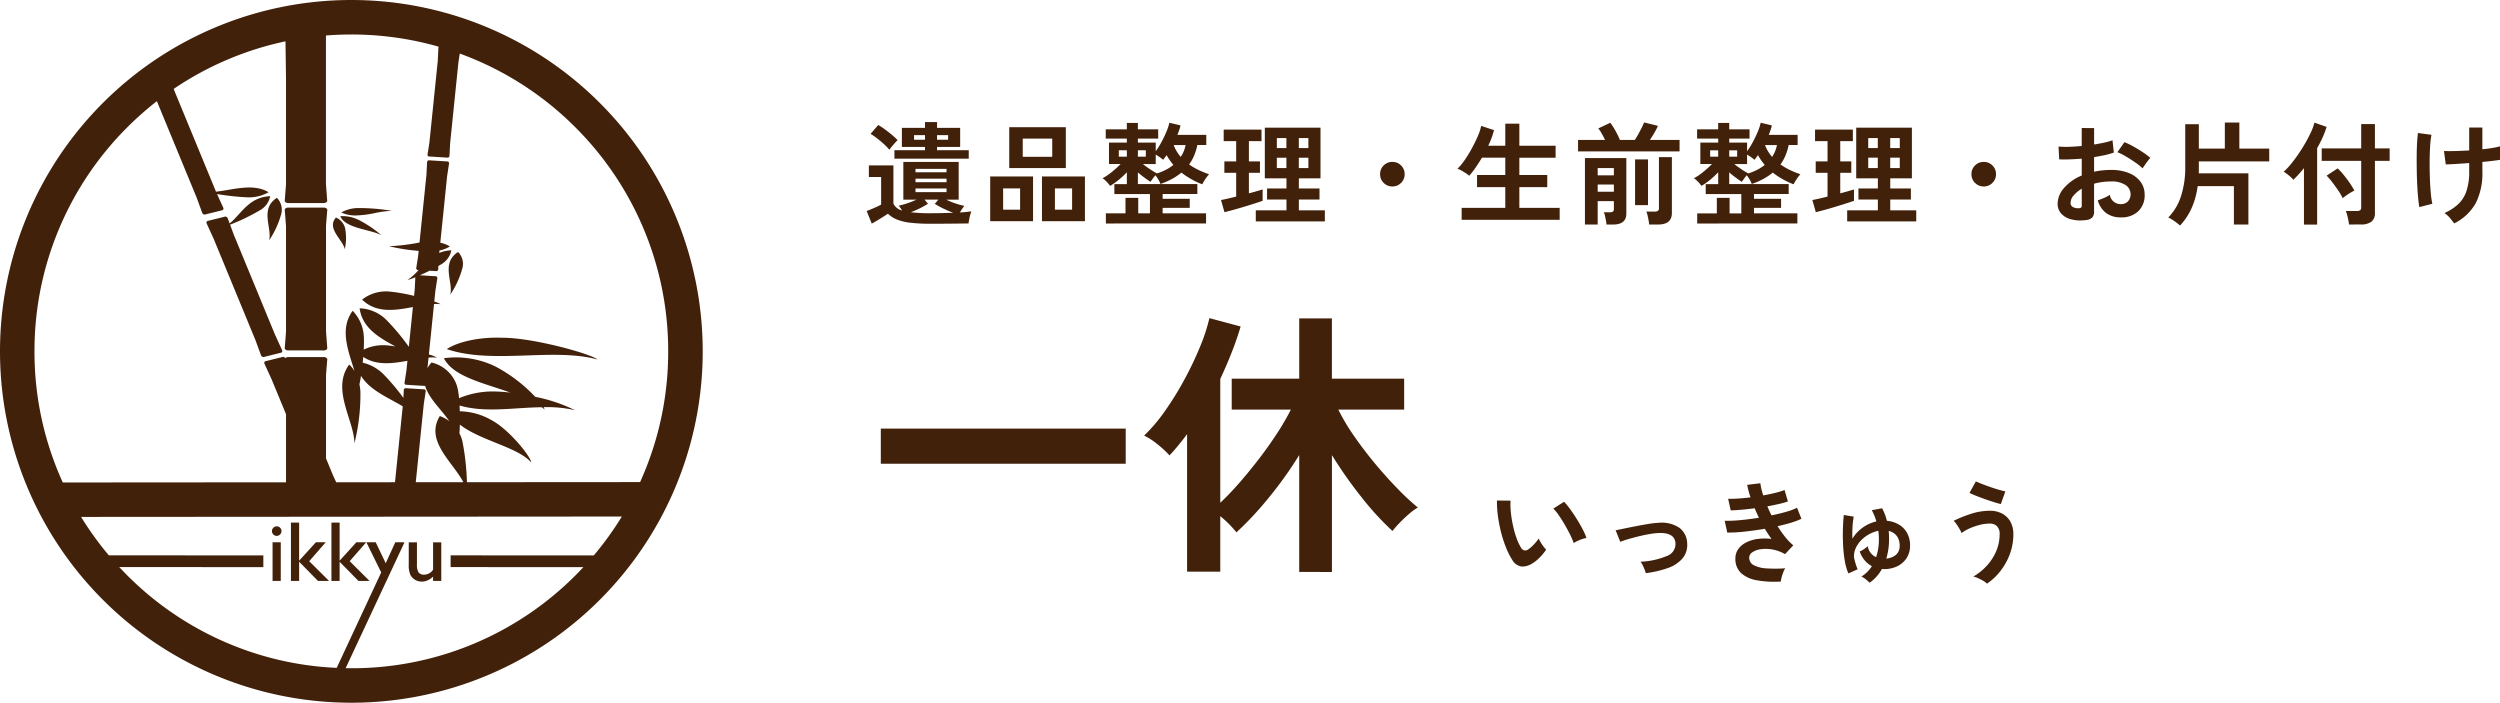 <svg xmlns="http://www.w3.org/2000/svg" width="313.688" height="88.176" viewBox="0 0 313.688 88.176"><g transform="translate(-37.65 -20.825)"><path d="M10-761.912A44.088,44.088,0,0,1,54.087-806a44.088,44.088,0,0,1,44.087,44.088,44.087,44.087,0,0,1-44.087,44.087A44.088,44.088,0,0,1,10-761.912Zm50.756,23.958L53.369-722.16q.359.007.718.007a39.5,39.5,0,0,0,15.476-3.123h0A39.623,39.623,0,0,0,82.2-733.8q.51-.51,1-1.036l-16.659-.01v-1.472l17.963.011a39.7,39.7,0,0,0,3.522-4.881l-67.851.048a39.462,39.462,0,0,0,3.48,4.819l19.388.012v1.471l-18.083-.011q.5.532,1.012,1.049a39.619,39.619,0,0,0,12.64,8.522A39.384,39.384,0,0,0,52.248-722.2l5.583-11.975-1.86-3.784h1.17l1.258,2.631,1.2-2.631ZM25.973-790.027a39.636,39.636,0,0,0-8.523,12.64,39.518,39.518,0,0,0-3.123,15.476,39.51,39.51,0,0,0,3.123,15.475q.208.49.427.974l28-.02.013-.159v-8.382l-1.8-4.356-.894-1.955-.014-.031a.237.237,0,0,1,.087-.3l2.253-.56a.345.345,0,0,1,.271.167.554.554,0,0,1,.318-.138H50.68c.123,0,.386.12.386.265l-.16,1.984v10.462l.843,2.045.435.953,7.376-.005.974-9.523c-1.789-1.084-4.119-2-5.238-3.831-.063.41-.128.776-.194,1.07a6.249,6.249,0,0,1,.121.952,25.319,25.319,0,0,1-.749,6.445c-.04-2.9-2.938-6.757-.662-9.875a3.5,3.5,0,0,1,.662.808c-.725-2.455-1.931-5.214-.225-7.556a5,5,0,0,1,1.41,3.432c.019.4.009.9-.021,1.441a5.49,5.49,0,0,1,2.921-.536c.305.024.661.07,1.047.133-2.009-1.1-4.143-2.29-4.481-4.782a4.958,4.958,0,0,1,3.388,1.489,27.441,27.441,0,0,1,2.786,3.344l.51-4.991c-2.219.418-4.58.808-6.377-.932a4.868,4.868,0,0,1,3.567-1,22.026,22.026,0,0,1,2.955.528l.082-.79.077-1.548a6.134,6.134,0,0,1-.991.348,6.66,6.66,0,0,0,1.392-1.25l-.11-.006a.23.23,0,0,1-.18-.217l.238-1.517.068-.665a23.389,23.389,0,0,1-3.712-.583,25.761,25.761,0,0,0,3.821-.466l.868-8.5.083-1.6v-.025a.255.255,0,0,1,.221-.192l2.357.146a.226.226,0,0,1,.18.215l0,.026-.245,1.587-.857,8.367a3.951,3.951,0,0,1,1.2.463,3.6,3.6,0,0,1-1.3.509l-.031.311a4.44,4.44,0,0,1,1.522-.33,2.615,2.615,0,0,1-1.331,1.789c-.089.057-.191.118-.3.182l-.023.451a.254.254,0,0,1-.221.191l-.86-.053c-.4.2-.825.4-1.22.572l2.015.125a.227.227,0,0,1,.178.217l0,.025-.245,1.586-.137,1.342a3.93,3.93,0,0,1,.791.337,5.287,5.287,0,0,0-.824-.025l-.646,6.324a5,5,0,0,1,1.031.408,5.986,5.986,0,0,0-1.073-.01l-.136,1.316a4.426,4.426,0,0,1,.5-.7,4.395,4.395,0,0,1,3.236,3.05,9.347,9.347,0,0,1,.228,1.431,10.942,10.942,0,0,1,4.71-.837c.5.015,1.094.059,1.723.131-3.253-1.183-7.145-1.957-8.338-4.314a11.4,11.4,0,0,1,6.439,1.024,19.134,19.134,0,0,1,5.023,3.822,20,20,0,0,1,5,1.681,15.564,15.564,0,0,0-3.959-.381,1.363,1.363,0,0,1,.147.3c-.116-.1-.245-.2-.379-.292-3.542.043-7.083.724-10.3-.218.012.24.022.483.028.725a8.342,8.342,0,0,1,4.009,1.126c2.219,1.2,4.927,4.6,4.951,5.293-1.731-1.955-6.352-2.714-8.954-4.751-.008.415-.026.789-.054,1.092a4.647,4.647,0,0,1,.357.919,30.783,30.783,0,0,1,.585,5.22l21.73-.015q.208-.459.4-.923a39.509,39.509,0,0,0,3.122-15.475,39.517,39.517,0,0,0-3.122-15.476,39.636,39.636,0,0,0-8.523-12.64,39.648,39.648,0,0,0-12.64-8.522q-.925-.391-1.865-.734l-.173,1.127-1.036,10.12-.084,1.622a.25.25,0,0,1-.22.191l-2.357-.146a.225.225,0,0,1-.18-.215l.238-1.517,1.046-10.214.083-1.6v-.025c0-.018.011-.094.025-.208a39.671,39.671,0,0,0-10.952-1.526q-1.6,0-3.182.125v18.653l.158,2.073,0,.033c0,.146-.262.266-.386.266H46.117c-.126,0-.387-.12-.387-.266l0-.033.158-2.073v-13.183l-.066-4.738a39.314,39.314,0,0,0-7.213,2.266,39.556,39.556,0,0,0-6.81,3.7l.139.376,5.165,12.523c2.094-.221,4.663-1.1,6.6.069a4.954,4.954,0,0,1-2.714.635,30.889,30.889,0,0,1-3.756-.408l.785,1.721a.237.237,0,0,1-.087.3l-2.254.56a.345.345,0,0,1-.294-.2l-.7-1.909-5-12.126A40.257,40.257,0,0,0,25.973-790.027Zm34.912,32.735,2.358.146a.231.231,0,0,1,.18.216l-.005.025-.242,1.587-1.007,9.824,5.969,0c-1.311-2.539-4.864-5.195-2.95-8.3a4.457,4.457,0,0,1,1.191.636c-.977-1.43-2.591-2.861-3.033-4.431a.138.138,0,0,1-.058.012l-2.357-.146a.225.225,0,0,1-.18-.215l.239-1.517.131-1.273c-1.912.346-3.907.614-5.543-.489-.021.239-.044.482-.069.722a5.525,5.525,0,0,1,2.569,1.415,26.123,26.123,0,0,1,2.536,3.006l.051-1v-.026a.255.255,0,0,1,.216-.191Zm197.968,24.174q-.3-.174-.636-.328a2.808,2.808,0,0,0-.617-.21,7.152,7.152,0,0,0,1.673-1.337,6.34,6.34,0,0,0,1.19-1.827,5.381,5.381,0,0,0,.441-2.156,1.325,1.325,0,0,0-.343-1.008,1.228,1.228,0,0,0-.875-.321,5.241,5.241,0,0,0-1.281.167,7.728,7.728,0,0,0-1.26.435,5.024,5.024,0,0,0-1.015.588,4.052,4.052,0,0,0-.245-.49q-.175-.308-.378-.6a2.681,2.681,0,0,0-.372-.448,16.416,16.416,0,0,1,2.177-.875,7.614,7.614,0,0,1,2.373-.385,3.223,3.223,0,0,1,1.512.343,2.565,2.565,0,0,1,1.043,1,3.113,3.113,0,0,1,.385,1.6,7.09,7.09,0,0,1-.435,2.479,7.866,7.866,0,0,1-1.175,2.128,7.416,7.416,0,0,1-1.694,1.6A2.318,2.318,0,0,0,258.853-733.118Zm-14.72-.175a2.666,2.666,0,0,0-.574-.364,4.077,4.077,0,0,0,.735-.581,4.345,4.345,0,0,0,.581-.721,3.02,3.02,0,0,1-.9-.728,3.592,3.592,0,0,1-.63-1.12,2.209,2.209,0,0,0,.51-.274,4.077,4.077,0,0,0,.5-.385,1.807,1.807,0,0,0,1.049,1.372,6.577,6.577,0,0,0,.329-1.625,8.068,8.068,0,0,0-.049-1.679,4.181,4.181,0,0,0-1.162.434,4.232,4.232,0,0,0-1,.763,3.43,3.43,0,0,0-.686,1.008,2.357,2.357,0,0,0-.2,1.141c.057.28.121.544.2.79a6.218,6.218,0,0,0,.252.693l-1.162.518a7.017,7.017,0,0,1-.455-1.6,15.975,15.975,0,0,1-.21-1.967q-.049-1.035-.021-2.016t.112-1.75l1.246.21a9.746,9.746,0,0,0-.148,1.225,15.356,15.356,0,0,0-.021,1.547,4.527,4.527,0,0,1,1.3-1.4,4.66,4.66,0,0,1,1.707-.77,6.908,6.908,0,0,0-.573-1.414l1.3-.238a7.7,7.7,0,0,1,.337.742,5.7,5.7,0,0,1,.252.826,3.643,3.643,0,0,1,1.5.469,2.782,2.782,0,0,1,1.036,1.057,3.235,3.235,0,0,1,.378,1.61,2.78,2.78,0,0,1-.427,1.534,2.863,2.863,0,0,1-1.162,1.029,3.7,3.7,0,0,1-1.66.364c-.037,0-.081,0-.132-.006a1.415,1.415,0,0,0-.148-.007,5.159,5.159,0,0,1-1.54,1.722A6.01,6.01,0,0,0,244.132-733.293Zm2.87-4.34a8.021,8.021,0,0,1-.322,1.722,2.178,2.178,0,0,0,1.2-.462,1.4,1.4,0,0,0,.476-1.148,1.931,1.931,0,0,0-.372-1.246,1.781,1.781,0,0,0-1-.616A9.952,9.952,0,0,1,247-737.633Zm-16.548,4.445a3.922,3.922,0,0,1-2-.91,2.39,2.39,0,0,1-.706-1.827,1.992,1.992,0,0,1,.364-1.183,2.7,2.7,0,0,1,.995-.833,4.488,4.488,0,0,1,1.449-.435,6.692,6.692,0,0,1,1.729,0c-.149-.2-.294-.4-.434-.616s-.275-.434-.407-.658q-1.315.224-2.569.356a18.1,18.1,0,0,1-2.149.12l-.322-1.484a15.594,15.594,0,0,0,1.932-.077q1.149-.105,2.366-.3-.294-.6-.532-1.19-.84.112-1.631.182t-1.38.084l-.321-1.456q.574.015,1.309-.035t1.5-.147a10.561,10.561,0,0,1-.419-1.568l1.651-.2a7.825,7.825,0,0,0,.365,1.526q.783-.14,1.49-.315a10.366,10.366,0,0,0,1.184-.357l.419,1.428a9.8,9.8,0,0,1-1.134.321q-.671.155-1.442.294.112.281.245.567t.274.567q1.022-.209,1.868-.455a7.676,7.676,0,0,0,1.337-.5l.546,1.386a9.055,9.055,0,0,1-1.3.49q-.778.238-1.687.434A13.575,13.575,0,0,0,234-738.62a6.769,6.769,0,0,0,1.015,1.043l-1.036,1.106a4.918,4.918,0,0,0-1.589-.581,4.66,4.66,0,0,0-1.449-.035,2.465,2.465,0,0,0-1.057.378.81.81,0,0,0-.4.672,1.036,1.036,0,0,0,.595.966,4,4,0,0,0,1.616.392,17.335,17.335,0,0,0,2.31-.014,2.647,2.647,0,0,0-.259.526q-.119.315-.2.623a2.712,2.712,0,0,0-.1.518q-.434.021-.842.021A11.6,11.6,0,0,1,230.454-733.188Zm-168.377-.067a1.5,1.5,0,0,1-.591-.628,3.1,3.1,0,0,1-.2-1.3v-2.771h1.029v2.758a1.846,1.846,0,0,0,.206,1.022.833.833,0,0,0,.718.279,1.338,1.338,0,0,0,1.1-.628v-3.43h1.029v4.849H64.34v-.547a2.224,2.224,0,0,1-.624.443,1.836,1.836,0,0,1-.787.187A1.648,1.648,0,0,1,62.077-733.254Zm-7.1.149-2.366-2.41v2.41H51.586v-7.319h1.028v4.778l2.1-2.308h1.233l-2.068,2.371,2.492,2.479Zm-5.078,0-2.365-2.41v2.41h-1.03v-7.319h1.03v4.778l2.1-2.308h1.233L48.8-735.583l2.492,2.479Zm-5.7,0v-4.849h1.029v4.849ZM216.23-734.84a3.6,3.6,0,0,0-.378-.679,9.557,9.557,0,0,0,3.254-.7,1.611,1.611,0,0,0,1.127-1.54q-.042-1.442-2.113-1.358a8.166,8.166,0,0,0-1.128.126q-.651.112-1.344.28t-1.316.35a10.244,10.244,0,0,0-1.03.35,2.174,2.174,0,0,0-.091-.231c-.06-.145-.128-.312-.2-.5s-.14-.359-.2-.5a.823.823,0,0,0-.1-.217q.42-.084,1.12-.231t1.5-.3q.8-.154,1.533-.273a9.453,9.453,0,0,1,1.211-.133,3.942,3.942,0,0,1,2.688.651,2.538,2.538,0,0,1,.938,1.939,2.654,2.654,0,0,1-.6,1.89,4.274,4.274,0,0,1-1.827,1.19,13.041,13.041,0,0,1-2.765.643A6.344,6.344,0,0,0,216.23-734.84Zm-43.211.6V-748.9a48.845,48.845,0,0,1-3.867,5.407,40.819,40.819,0,0,1-4.008,4.288,13.8,13.8,0,0,0-2.03-2.029v6.964H158.95v-17.255q-.525.7-1.067,1.365t-1.138,1.3a12.447,12.447,0,0,0-1.47-1.365,8.88,8.88,0,0,0-1.715-1.12,20.631,20.631,0,0,0,2.625-3.1,39.465,39.465,0,0,0,2.433-3.937,42.235,42.235,0,0,0,1.959-4.112,22.565,22.565,0,0,0,1.173-3.588l3.92,1.05q-.49,1.646-1.138,3.29t-1.418,3.289v15.54q1.121-1.05,2.363-2.468t2.468-3.01q1.224-1.593,2.274-3.2a30.7,30.7,0,0,0,1.75-3.01H164.55v-3.885h8.47v-7.56h4.1v7.56h9.066v3.885h-8.26a25.782,25.782,0,0,0,2,3.343q1.224,1.767,2.642,3.465t2.817,3.132a30.517,30.517,0,0,0,2.52,2.345,6.345,6.345,0,0,0-1.067.77q-.613.524-1.19,1.12a12.644,12.644,0,0,0-.928,1.05,35.633,35.633,0,0,1-3.867-4.217,53.854,53.854,0,0,1-3.728-5.3v14.665Zm27.839-.689a1.582,1.582,0,0,1-1.093-.791,9.252,9.252,0,0,1-.8-1.582,15.322,15.322,0,0,1-.624-1.932,17.577,17.577,0,0,1-.392-2.044,13.146,13.146,0,0,1-.119-1.918l1.707.014a9.2,9.2,0,0,0,.042,1.5,14.493,14.493,0,0,0,.266,1.638,12.555,12.555,0,0,0,.434,1.534,6.305,6.305,0,0,0,.545,1.183.717.717,0,0,0,.428.385.667.667,0,0,0,.5-.119,4.26,4.26,0,0,0,.707-.617,6.432,6.432,0,0,0,.623-.756,2.39,2.39,0,0,0,.231.476q.161.266.349.518a3.9,3.9,0,0,0,.344.406,6.766,6.766,0,0,1-.861,1.036,4.825,4.825,0,0,1-.973.756,2.288,2.288,0,0,1-1.112.328A1.64,1.64,0,0,1,200.858-734.924Zm6.174-3.941q-.294-.6-.672-1.253t-.756-1.2a5.455,5.455,0,0,0-.7-.861l1.344-.854a7.9,7.9,0,0,1,.778.939q.427.587.84,1.253t.735,1.288a7.308,7.308,0,0,1,.462,1.057,4.622,4.622,0,0,0-.875.266,3.786,3.786,0,0,0-.721.378A9.494,9.494,0,0,0,207.032-738.865ZM44.3-738.939a.587.587,0,0,1-.178-.421.581.581,0,0,1,.178-.417.567.567,0,0,1,.414-.181.6.6,0,0,1,.428.173.57.57,0,0,1,.179.425.579.579,0,0,1-.157.4.616.616,0,0,1-.416.2h-.035A.567.567,0,0,1,44.3-738.939Zm215.89-4.056q-.532-.167-1.127-.378t-1.12-.42q-.525-.209-.819-.364l.8-1.442q.252.126.721.308t1.029.378q.56.2,1.085.35t.861.224l-.561,1.581C260.834-742.8,260.545-742.883,260.19-742.995Zm-139.67-4.82v-4.41h30.73v4.41ZM76.108-761.4c-3.508.116-7.06.232-10.046-.8,1.724-1.113,4.7-1.519,6.935-1.421,3.866-.019,11.143,2.019,11.986,2.729C82.348-761.612,79.245-761.509,76.108-761.4Zm-33.35,0-.7-1.91-5.224-12.671-.893-1.955-.014-.031a.239.239,0,0,1,.086-.3l2.254-.561a.349.349,0,0,1,.3.205l.013.032.231.629c1.435-1.153,2.38-3.3,5.095-3.424a2.614,2.614,0,0,1-1.331,1.789,24.88,24.88,0,0,1-3.705,1.789l.446,1.209,5.177,12.556.905,1.986a.237.237,0,0,1-.086.3l-2.253.561-.016,0A.372.372,0,0,1,42.758-761.406Zm3.359-.63c-.125,0-.386-.118-.386-.265l0-.033.158-2.073v-13.182l-.16-2.106c0-.147.262-.266.386-.266H50.68c.124,0,.387.119.387.266l-.16,1.983v13.306l.158,2.073,0,.033c0,.147-.263.265-.387.265Zm21.358-12.348a2.086,2.086,0,0,1,.556,1.983,11.155,11.155,0,0,1-1.531,3.363C66.9-770.588,65.285-772.961,67.475-774.384Zm-15.313-4.326a2,2,0,0,1,1.139,1.329,6.556,6.556,0,0,1-.038,2.646C53.041-775.907,50.917-777.347,52.162-778.711Zm-7.42-2.47A2.089,2.089,0,0,1,45.3-779.2a11.209,11.209,0,0,1-1.532,3.363C44.17-777.384,42.551-779.756,44.743-781.18Zm7.96,2.3a4.557,4.557,0,0,1,2.277.456,14.37,14.37,0,0,1,2.869,1.922C56.4-777.244,53.3-777.345,52.7-778.876Zm230.134.625a4.9,4.9,0,0,0-.77-.463,6.731,6.731,0,0,0,1.581-2.632,11.594,11.594,0,0,0,.546-3.752v-5.32H285.9v3.066h3.262v-3.276h1.821v3.276h3.751v1.6H285.9v1.092c0,.14,0,.275-.014.406h6.231v6.426H290.3v-4.816h-4.549a9.915,9.915,0,0,1-.784,2.814,8.017,8.017,0,0,1-1.428,2.128A8.082,8.082,0,0,0,282.836-778.251Zm16.254.434V-784.9q-.336.405-.671.777t-.659.68a4.136,4.136,0,0,0-.56-.539,4.714,4.714,0,0,0-.658-.469,7.924,7.924,0,0,0,.91-.959q.477-.58.945-1.267t.882-1.407q.413-.721.707-1.372a6.933,6.933,0,0,0,.419-1.155l1.526.532a10.87,10.87,0,0,1-.5,1.323q-.308.679-.686,1.351v9.59Zm5.656-.014q-.028-.238-.091-.56t-.148-.637a3.212,3.212,0,0,0-.167-.5h1.4a.661.661,0,0,0,.406-.1.456.456,0,0,0,.126-.378v-5.81h-4.955v-1.569h4.955v-3.052h1.723v3.052h1.848v1.569h-1.848v6.51a1.345,1.345,0,0,1-.441,1.12,2.126,2.126,0,0,1-1.337.35Zm-87.822,0a4.9,4.9,0,0,0-.07-.532c-.038-.205-.079-.408-.126-.608a2.6,2.6,0,0,0-.154-.483h1.049a.712.712,0,0,0,.407-.091.42.42,0,0,0,.126-.357v-6.384h1.624v7q0,1.455-1.722,1.455Zm-5.349,0a4.3,4.3,0,0,0-.069-.5c-.038-.2-.077-.39-.12-.581a1.991,1.991,0,0,0-.147-.455h.743a.716.716,0,0,0,.4-.084.409.409,0,0,0,.119-.35v-.966h-2.03v2.939h-1.6v-8.344h5.194v6.972q0,1.372-1.666,1.372Zm-1.105-4.116h2.03v-.9h-2.03Zm0-2.058h2.03v-.91h-2.03Zm-83.749,6.076a20.647,20.647,0,0,1-2.5-.126,6.5,6.5,0,0,1-1.687-.406,3.412,3.412,0,0,1-1.12-.728q-.266.182-.624.407t-.727.447q-.371.224-.679.392l-.644-1.582q.42-.154.931-.378t.889-.42v-3.471h-1.54v-1.456h3.08v4.788a1.582,1.582,0,0,0,1.092.868c-.065-.1-.135-.207-.21-.315a3.207,3.207,0,0,0-.224-.287,8.864,8.864,0,0,0,1.134-.315,11.85,11.85,0,0,0,1.106-.441h-1.652v-4.731h6.944v4.731h-1.568a10.073,10.073,0,0,0,1.127.463,9.378,9.378,0,0,0,1.155.322q-.139.167-.293.392a4.636,4.636,0,0,0-.266.434c.29-.018.553-.04.791-.063s.454-.049.651-.077a2.965,2.965,0,0,0-.147.441c-.051.191-.1.385-.133.581s-.065.365-.084.5c-.262,0-.6,0-1.022.007l-1.337.014q-.707.007-1.351.006Zm-.28-2.506a11.81,11.81,0,0,1-1.043.581,12.078,12.078,0,0,1-1.112.482,19.7,19.7,0,0,0,2.435.126q.826,0,1.554-.021t1.33-.035q-.6-.224-1.2-.511a11.9,11.9,0,0,1-1.113-.608l.448-.533h-1.736Zm-1.568-1.456h3.892v-.462h-3.892Zm0-1.246h3.892v-.448h-3.892Zm0-1.246h3.892v-.434h-3.892Zm192.507,5.705a3.079,3.079,0,0,0-.665-.595,6.071,6.071,0,0,0,1.75-1.134,4.041,4.041,0,0,0,1.022-1.645,7.549,7.549,0,0,0,.336-2.415v-1.078q-.923.07-1.729.119t-1.211.049l-.224-1.68q.5.028,1.365.007t1.8-.077V-790h1.652v2.73q.7-.07,1.281-.168a9.114,9.114,0,0,0,.931-.2v1.695q-.321.055-.91.126c-.391.047-.826.093-1.3.14v1.2a8.333,8.333,0,0,1-.833,3.969,6.3,6.3,0,0,1-2.709,2.541Q317.682-778.32,317.381-778.678Zm-94.424.721v-1.273h2.464v-1.946h1.6v1.946h1.471v-2.422h-4.467V-782.9h1.569v-1.484a10.693,10.693,0,0,1-1,.931,8.543,8.543,0,0,1-1.1.777,4.349,4.349,0,0,0-.434-.518,2.933,2.933,0,0,0-.518-.448,4.984,4.984,0,0,0,.763-.469q.413-.3.812-.652t.693-.658H223.35v-2.687h2.24v-.5h-2.646v-1.163h2.646v-.8h1.386v.8h2.548v1.163h-2.548v.5h2.239v1.077a8.67,8.67,0,0,0,.7-1.106,14.519,14.519,0,0,0,.63-1.309,6.12,6.12,0,0,0,.378-1.155l1.4.336a4.431,4.431,0,0,1-.161.581c-.07.2-.147.4-.231.608h3.626v1.274h-1.12a7.341,7.341,0,0,1-.392,1.288,5.355,5.355,0,0,1-.643,1.148,8.121,8.121,0,0,0,1.168.687,11.8,11.8,0,0,0,1.337.545,4.954,4.954,0,0,0-.455.581,5.142,5.142,0,0,0-.4.679,10.443,10.443,0,0,1-1.386-.651,9.927,9.927,0,0,1-1.232-.819,7.218,7.218,0,0,1-1.169.791,9.536,9.536,0,0,1-1.463.637,2.776,2.776,0,0,0-.252-.539,4.119,4.119,0,0,0-.378-.553c-.113.131-.227.275-.343.435s-.208.289-.274.391q-.363-.238-.791-.553t-.79-.637v1.47h7.462v1.247h-4.354v.6h3.4v1.134h-3.4v.686h5.446v1.273Zm5.531-6.818a9.505,9.505,0,0,0,.882.532,6.8,6.8,0,0,0,1.147-.469,5.376,5.376,0,0,0,.91-.595c-.158-.2-.311-.4-.454-.6a5.5,5.5,0,0,1-.385-.63q-.112.154-.224.3c-.075.1-.149.193-.224.287a3.809,3.809,0,0,0-.441-.343c-.173-.117-.334-.221-.483-.315v1.19h-1.609Q227.984-785.111,228.488-784.775Zm3.864-1.54a3.776,3.776,0,0,0,.385-.721,4.781,4.781,0,0,0,.23-.763h-1.5A4.917,4.917,0,0,0,232.352-786.315Zm-5.376-.028h.994v-.8h-.994Zm-2.394,0h1.008v-.8h-1.008Zm-75.824,8.385v-1.273h2.463v-1.946h1.6v1.946h1.47v-2.422h-4.466V-782.9h1.568v-1.484a10.679,10.679,0,0,1-1,.931,8.67,8.67,0,0,1-1.1.777,4.349,4.349,0,0,0-.434-.518,3,3,0,0,0-.518-.448,5.027,5.027,0,0,0,.763-.469q.413-.3.812-.652t.693-.658H149.15v-2.687h2.24v-.5h-2.646v-1.163h2.646v-.8h1.386v.8h2.548v1.163h-2.548v.5h2.24v1.077a8.771,8.771,0,0,0,.7-1.106q.35-.644.63-1.309a6.253,6.253,0,0,0,.378-1.155l1.4.336a4.3,4.3,0,0,1-.161.581c-.069.2-.147.4-.23.608h3.626v1.274h-1.12a7.339,7.339,0,0,1-.392,1.288,5.32,5.32,0,0,1-.644,1.148,8.082,8.082,0,0,0,1.169.687,11.732,11.732,0,0,0,1.337.545,4.954,4.954,0,0,0-.455.581,5.142,5.142,0,0,0-.4.679,10.338,10.338,0,0,1-1.386-.651,9.86,9.86,0,0,1-1.232-.819,7.3,7.3,0,0,1-1.169.791,9.509,9.509,0,0,1-1.463.637,2.724,2.724,0,0,0-.252-.539,3.958,3.958,0,0,0-.378-.553c-.112.131-.226.275-.343.435s-.207.289-.273.391q-.365-.238-.791-.553t-.791-.637v1.47h7.462v1.247h-4.354v.6h3.4v1.134h-3.4v.686h5.447v1.273Zm5.53-6.818a9.5,9.5,0,0,0,.882.532,6.783,6.783,0,0,0,1.148-.469,5.449,5.449,0,0,0,.91-.595q-.238-.294-.455-.6a5.766,5.766,0,0,1-.385-.63q-.111.154-.223.3c-.075.1-.149.193-.224.287a3.809,3.809,0,0,0-.441-.343c-.173-.117-.334-.221-.483-.315v1.19h-1.61Q153.784-785.111,154.288-784.775Zm3.864-1.54a3.727,3.727,0,0,0,.385-.721,4.782,4.782,0,0,0,.231-.763h-1.5A4.954,4.954,0,0,0,158.152-786.315Zm-5.376-.028h.994v-.8h-.994Zm-2.394,0h1.008v-.8h-1.008Zm91.392,8.12v-1.386h3.85v-1.358h-2.436v-1.386h2.436v-1.274h-2.716v-6.356h6.986v6.356h-2.716v1.274h2.59v1.386h-2.59v1.358h3.262v1.386Zm5.4-6.692h1.2v-1.3h-1.2Zm-2.758,0h1.2v-1.3h-1.2Zm2.758-2.506h1.2v-1.26h-1.2Zm-2.758,0h1.2v-1.26h-1.2Zm-76.847,9.2v-1.386h3.85v-1.358h-2.436v-1.386h2.436v-1.274h-2.716v-6.356h6.987v6.356h-2.716v1.274h2.59v1.386h-2.59v1.358h3.262v1.386Zm5.4-6.692h1.2v-1.3h-1.2Zm-2.758,0h1.2v-1.3h-1.2Zm2.758-2.506h1.2v-1.26h-1.2Zm-2.758,0h1.2v-1.26h-1.2Zm-29.47,9.17v-5.614h5.39v5.614Zm1.624-1.443h2.156v-2.674h-2.156Zm-8.12,1.443v-5.614h5.376v5.614Zm1.624-1.443h2.128v-2.674h-2.128Zm134.007,1.211a2.5,2.5,0,0,1-1.246-.721,1.826,1.826,0,0,1-.448-1.26,3.025,3.025,0,0,1,.806-1.953,5.8,5.8,0,0,1,2.219-1.562v-2.113q-.77.055-1.491.084t-1.337,0l-.084-1.61a10.1,10.1,0,0,0,1.3.035q.771-.022,1.61-.105v-2.254l1.554.013v2.058q.7-.112,1.309-.245a6.773,6.773,0,0,0,1-.287l.168,1.54a8.423,8.423,0,0,1-1.134.322q-.644.139-1.344.252v1.834a8.537,8.537,0,0,1,1.022-.168,10.45,10.45,0,0,1,1.106-.056,5.7,5.7,0,0,1,2.29.413,3.333,3.333,0,0,1,1.435,1.105,2.642,2.642,0,0,1,.49,1.562,2.774,2.774,0,0,1-.812,2.114,3.018,3.018,0,0,1-2.2.756,2.983,2.983,0,0,1-1.813-.539,2.979,2.979,0,0,1-1.057-1.6,7.214,7.214,0,0,0,.784-.3,4.635,4.635,0,0,0,.728-.384,1.371,1.371,0,0,0,1.344,1.162,1.2,1.2,0,0,0,.939-.357,1.28,1.28,0,0,0,.321-.889,1.371,1.371,0,0,0-.616-1.141,3.1,3.1,0,0,0-1.848-.455,7.777,7.777,0,0,0-2.114.28v3.486a1.057,1.057,0,0,1-.238.763,1.339,1.339,0,0,1-.812.315,6.093,6.093,0,0,1-.73.046A4.194,4.194,0,0,1,269.886-778.482Zm.309-2.989a1.46,1.46,0,0,0-.378.924.562.562,0,0,0,.238.49,1.2,1.2,0,0,0,.658.182.712.712,0,0,0,.385-.056.268.268,0,0,0,.119-.252v-2.142A3.964,3.964,0,0,0,270.194-781.471ZM193.4-778.419v-1.5h5.475v-2.6h-3.542v-1.525h3.542v-2.17h-2.927q-.392.657-.8,1.246a10.8,10.8,0,0,1-.8,1.022,2.5,2.5,0,0,0-.413-.315c-.183-.117-.369-.229-.561-.337a2.89,2.89,0,0,0-.5-.23,6.753,6.753,0,0,0,.875-1.043,15.3,15.3,0,0,0,.9-1.456q.433-.791.763-1.547a6.619,6.619,0,0,0,.441-1.33l1.609.532a10.066,10.066,0,0,1-.727,1.96h2.142v-2.772h1.764v2.772h4.549v1.5h-4.549v2.17h3.5v1.525h-3.5v2.6H205.7v1.5Zm-140.58-.922a4.387,4.387,0,0,1,2.222-.554,25.211,25.211,0,0,1,4.135.351,12.3,12.3,0,0,0-2.178.289,12.923,12.923,0,0,1-2.343.289A4.172,4.172,0,0,1,52.824-779.341ZM237.406-780.9q.364-.07.861-.183t1.043-.252v-2.982h-1.484v-1.428h1.484v-2.548h-1.568v-1.442h4.746v1.442h-1.582v2.548h1.386v1.428h-1.386v2.576q.532-.139.973-.266t.75-.224v1.428q-.393.139-1.008.336t-1.309.406q-.693.211-1.351.392t-1.12.293Zm-74.2,0q.364-.07.861-.183t1.043-.252v-2.982h-1.484v-1.428h1.484v-2.548h-1.569v-1.442h4.747v1.442h-1.582v2.548h1.386v1.428h-1.386v2.576q.532-.139.973-.266t.749-.224v1.428q-.392.139-1.008.336t-1.309.406q-.694.211-1.351.392t-1.12.293Zm150.206-.343q-.07-.736-.113-1.617t-.056-1.82q-.014-.938-.007-1.821t.049-1.609q.042-.729.112-1.2l1.694.224a10.235,10.235,0,0,0-.167,1.407q-.057.875-.063,1.911t.028,2.066q.035,1.029.112,1.89a9.642,9.642,0,0,0,.2,1.379l-1.638.42Q313.481-780.5,313.412-781.24Zm-98.252.986v-5.74h1.624v5.74ZM303.4-782.08q-.363-.539-.762-1.057a8.716,8.716,0,0,0-.707-.826l1.386-.91a7.752,7.752,0,0,1,.756.819q.392.483.749,1a9.9,9.9,0,0,1,.595.966c-.121.057-.28.143-.476.259s-.384.24-.567.371-.324.238-.427.322A6.454,6.454,0,0,0,303.4-782.08Zm-45.584-.973a1.488,1.488,0,0,1-.447-1.092,1.49,1.49,0,0,1,.447-1.093,1.49,1.49,0,0,1,1.093-.447,1.488,1.488,0,0,1,1.092.447,1.487,1.487,0,0,1,.448,1.093,1.485,1.485,0,0,1-.448,1.092,1.485,1.485,0,0,1-1.092.448A1.487,1.487,0,0,1,257.818-783.053Zm-74.2,0a1.485,1.485,0,0,1-.448-1.092,1.487,1.487,0,0,1,.448-1.093,1.488,1.488,0,0,1,1.092-.447,1.49,1.49,0,0,1,1.093.447,1.487,1.487,0,0,1,.447,1.093,1.485,1.485,0,0,1-.447,1.092,1.487,1.487,0,0,1-1.093.448A1.485,1.485,0,0,1,183.618-783.053Zm94.318-2.555q-.574-.4-1.176-.756a7.261,7.261,0,0,0-1.078-.539l.882-1.26a9.168,9.168,0,0,1,1.106.532q.6.336,1.176.715a8.269,8.269,0,0,1,.966.728c-.093.1-.208.242-.343.419s-.261.35-.378.518-.2.294-.245.378A6.794,6.794,0,0,0,277.936-785.608Zm-141.3.693v-5.124h7.1v5.124Zm1.694-1.414h3.7v-2.281h-3.7Zm-16.1.238v-1.065h3.836v-.406h-2.9v-2.394h2.9v-.728h1.512v.728h2.9v2.394h-2.9v.406h3.976v1.065Zm5.348-2.38h1.386v-.574h-1.386Zm-2.884,0h1.372v-.574h-1.372ZM208.006-787v-1.442h3.388c-.13-.271-.275-.545-.434-.826a3.382,3.382,0,0,0-.42-.616l1.512-.714a8.464,8.464,0,0,1,.63.98,9.532,9.532,0,0,1,.574,1.175h1.876q.209-.308.434-.721t.427-.812a6.475,6.475,0,0,0,.3-.665l1.736.434a7.6,7.6,0,0,1-.435.847q-.279.483-.573.917h3.723V-787Zm-87.088-.91q-.412-.378-.86-.728a6.554,6.554,0,0,0-.826-.56l.966-1.12a8.192,8.192,0,0,1,.819.539q.47.343.91.714a8.934,8.934,0,0,1,.707.651c-.084.075-.2.189-.336.343s-.275.311-.406.47a4.143,4.143,0,0,0-.294.391A7.175,7.175,0,0,0,120.919-787.911Z" transform="translate(27.65 826.825)" fill="#42210b"/></g></svg>